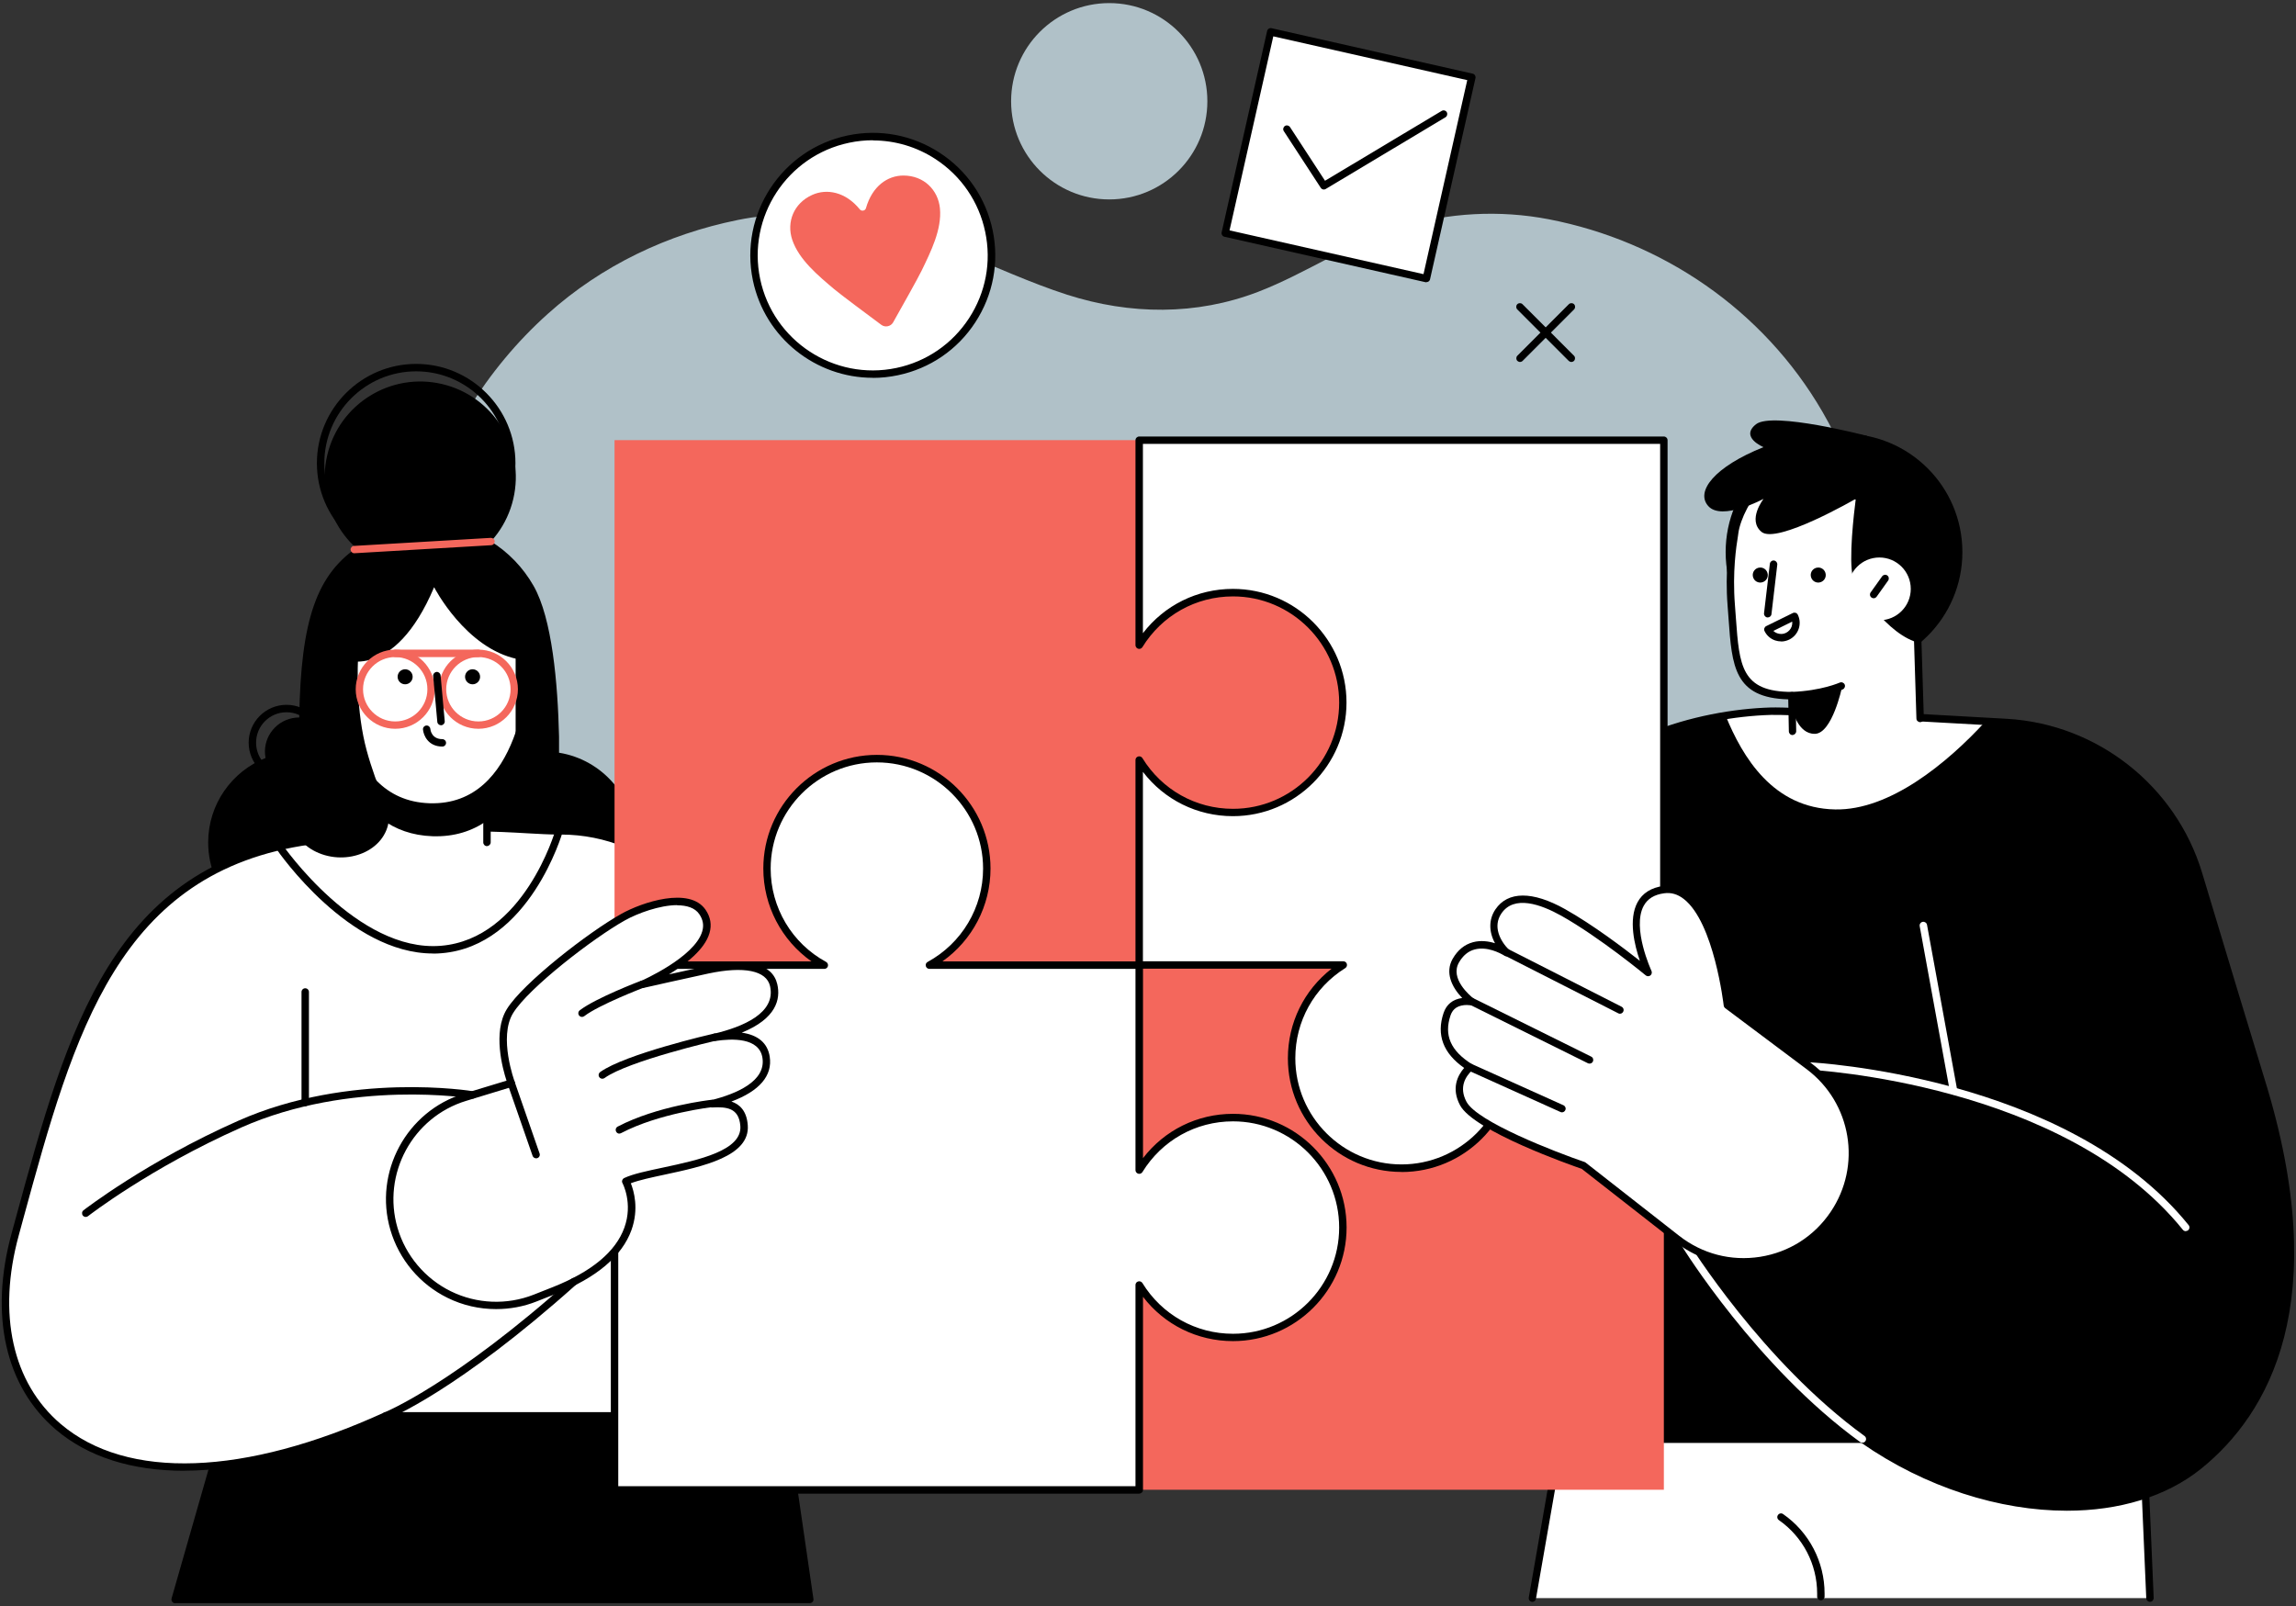 <svg xmlns="http://www.w3.org/2000/svg" width="506" height="354" viewBox="0 0 506 354" fill="none"><rect x="0" y="0" width="506" height="354" fill="#333333" stroke="none"/><g clip-path="url(#clip0_2245_5659)"><path d="M472.339 317.188H343.836L337.719 352.256H473.839L472.339 317.188Z" fill="white"></path><path d="M337.718 353.075C337.718 353.075 337.62 353.075 337.581 353.075C337.133 352.997 336.841 352.568 336.919 352.12L343.036 317.072C343.114 316.682 343.445 316.389 343.835 316.389H472.319C472.747 316.389 473.117 316.74 473.137 317.169L474.637 352.217C474.637 352.666 474.306 353.056 473.858 353.075C473.41 353.095 473.02 352.744 473 352.295L471.52 318.027H344.497L338.497 352.412C338.419 352.802 338.088 353.095 337.698 353.095L337.718 353.075Z" fill="black"></path><path d="M401.288 352.744C400.84 352.744 400.47 352.373 400.47 351.925V351.243C400.47 344.791 397.314 338.748 392.034 335.064C391.664 334.81 391.567 334.303 391.84 333.933C392.093 333.563 392.599 333.465 392.97 333.738C398.697 337.715 402.107 344.264 402.107 351.243V351.925C402.107 352.373 401.736 352.744 401.288 352.744Z" fill="black"></path><path d="M226.454 304.245C222.869 303.563 219.304 302.764 215.778 301.848C155.228 286.058 100.055 234.928 88.775 169.705C82.463 133.214 93.236 93.839 120.725 69.18C132.648 58.478 147.123 51.636 162.553 48.498C179.132 45.106 195.711 49.317 211.199 55.496C219.187 58.673 227.019 62.338 235.201 64.97C249.014 69.394 263.625 69.57 277.263 64.326C287.978 60.213 297.544 53.41 308.57 50.077C319.169 46.861 330.507 46.237 341.378 48.342C366.237 53.157 388.563 68.206 401.655 90.798C405.474 97.386 408.474 104.443 410.656 111.772C420.748 145.573 413.968 185.066 399.376 216.41C384.745 247.852 360.353 274.226 329.981 289.626C325.5 291.887 320.961 293.7 316.344 295.532C293.647 304.596 269.704 308.183 246.15 306.721C239.546 306.312 232.961 305.512 226.454 304.265V304.245Z" fill="#B0C1C8"></path><path d="M498.267 237.93C496.28 231.517 490.046 210.874 484.552 192.629C478.863 173.721 461.953 160.387 442.257 159.257C420.398 158.009 394.857 156.625 390.298 156.762C371.868 157.288 350.867 164.832 341.418 179.568L354.666 277.189L352.971 317.169H410.423C434.873 334.362 467.116 337.247 484.63 323.056C501.17 309.664 512.431 283.544 498.248 237.93H498.267Z" fill="black"></path><path d="M437.582 159.003C416.892 157.834 394.546 156.664 390.299 156.781C387.221 156.879 384.084 157.152 380.928 157.639C380.714 157.678 380.5 157.736 380.305 157.775C384.026 166.84 390.708 178.165 404.443 178.418C416.405 178.652 429.029 168.321 437.582 159.003Z" fill="white"></path><path d="M455.524 332.997C440.738 332.997 424.334 327.89 410.17 318.007H352.971C352.757 318.007 352.543 317.91 352.387 317.754C352.231 317.598 352.153 317.383 352.153 317.149L353.848 277.228L340.6 179.666C340.581 179.471 340.6 179.276 340.717 179.12C351.218 162.765 373.973 156.411 390.26 155.943C394.916 155.806 421.119 157.229 442.277 158.438C462.246 159.588 479.526 173.214 485.312 192.395C490.436 209.451 497.002 231.147 499.028 237.696C514.38 287.052 499.943 311.711 485.137 323.699C477.422 329.937 466.941 332.997 455.505 332.997H455.524ZM353.809 316.37H410.404C410.58 316.37 410.735 316.428 410.872 316.526C435.439 333.816 466.921 336.35 484.105 322.432C498.521 310.756 512.529 286.663 497.469 238.184C495.424 231.614 488.878 209.919 483.754 192.863C478.182 174.364 461.486 161.187 442.199 160.075C411.885 158.341 393.942 157.483 390.318 157.58C374.499 158.029 352.484 164.13 342.256 179.763L355.465 277.091C355.465 277.091 355.465 277.189 355.465 277.228L353.809 316.37Z" fill="black"></path><path d="M63.139 172.044C58.541 172.044 54.801 168.301 54.801 163.701C54.801 159.101 58.541 155.358 63.139 155.358C67.737 155.358 71.477 159.101 71.477 163.701C71.477 168.301 67.737 172.044 63.139 172.044ZM63.139 156.996C59.438 156.996 56.437 159.997 56.437 163.701C56.437 167.405 59.438 170.407 63.139 170.407C66.841 170.407 69.841 167.405 69.841 163.701C69.841 159.997 66.841 156.996 63.139 156.996Z" fill="black"></path><path d="M50.201 312.081H172.587L178.47 352.568H38.59L50.201 312.081Z" fill="black"></path><path d="M38.59 353.387C38.337 353.387 38.084 353.27 37.947 353.056C37.791 352.861 37.752 352.588 37.811 352.334L49.403 311.847C49.5 311.497 49.831 311.263 50.182 311.263H172.568C172.977 311.263 173.308 311.555 173.386 311.964L179.27 352.451C179.309 352.685 179.231 352.919 179.075 353.094C178.919 353.27 178.685 353.367 178.451 353.367H38.59V353.387ZM50.805 312.9L39.681 351.75H177.536L171.886 312.9H50.805Z" fill="black"></path><path d="M123.203 165.923V162.356C122.93 150.622 121.683 136.314 117.592 129.14C112.975 121.051 104.461 115.437 94.506 115.437C88.895 115.437 83.83 117.367 79.427 120.193C69.725 126.411 66.316 136.645 65.945 158.146C61.757 158.146 58.386 161.518 58.386 165.67C58.386 166.157 58.445 166.625 58.523 167.074C51.12 170.017 45.879 177.249 45.879 185.689C45.879 196.761 54.841 205.728 65.906 205.728C76.972 205.728 85.934 196.761 85.934 185.689C85.934 183.682 85.642 181.752 85.096 179.919H100.799C100.253 181.752 99.961 183.682 99.961 185.689C99.961 196.761 108.923 205.728 119.988 205.728C131.054 205.728 140.016 196.761 140.016 185.689C140.016 175.728 132.749 167.463 123.242 165.923H123.203Z" fill="black"></path><path d="M164.871 270.678L161.715 219.061C160.487 198.925 143.85 183.175 123.666 183.136C123.51 183.136 123.355 183.136 123.199 183.136C113.633 183.136 102.762 180.524 68.376 185.319C24.172 191.498 14.996 229.587 3.346 272.043C-7.389 311.185 22.75 340.483 85.014 312.081H172.586L164.851 270.678H164.871Z" fill="white"></path><path d="M40.596 324.186C29.083 324.186 19.419 321.165 12.309 315.122C1.165 305.629 -2.381 289.859 2.568 271.828L3.542 268.242C14.939 226.585 24.758 190.601 68.261 184.52C95.049 180.777 107.381 181.518 116.381 182.044C118.894 182.2 121.076 182.317 123.18 182.317H123.648C144.182 182.356 161.248 198.477 162.495 219.022L165.632 270.581C165.924 272.179 173.347 311.925 173.347 311.925C173.386 312.159 173.347 312.413 173.171 312.588C173.015 312.783 172.782 312.881 172.548 312.881H85.152C68.631 320.385 53.435 324.167 40.557 324.167L40.596 324.186ZM103.952 183.233C95.867 183.233 84.918 183.837 68.495 186.138C26.063 192.063 16.361 227.56 5.12 268.671L4.146 272.257C-0.627 289.645 2.743 304.81 13.38 313.875C27.953 326.292 53.942 325.356 84.684 311.341C84.781 311.302 84.898 311.263 85.015 311.263H171.613C164.736 274.441 164.112 271.088 164.054 270.737L160.898 219.12C159.69 199.432 143.344 183.993 123.668 183.954H123.2C121.037 183.954 118.836 183.818 116.303 183.681C112.875 183.487 108.978 183.253 103.952 183.253V183.233Z" fill="black"></path><path d="M410.426 318.007C410.27 318.007 410.094 317.949 409.939 317.851C387.106 301.302 370.838 274.967 370.682 274.714C370.449 274.324 370.566 273.817 370.955 273.583C371.345 273.349 371.851 273.466 372.085 273.856C372.241 274.109 388.353 300.171 410.913 316.526C411.283 316.799 411.361 317.306 411.088 317.676C410.932 317.89 410.679 318.007 410.426 318.007Z" fill="white"></path><path d="M481.707 271.38C481.473 271.38 481.239 271.283 481.064 271.068C454.919 238.671 399.2 235.825 398.636 235.786C398.187 235.767 397.837 235.377 397.856 234.928C397.876 234.48 398.285 234.129 398.713 234.149C399.278 234.168 455.718 237.053 482.33 270.035C482.622 270.386 482.564 270.893 482.213 271.185C482.057 271.302 481.882 271.361 481.707 271.361V271.38Z" fill="white"></path><path d="M430.529 241.283C430.139 241.283 429.808 241.01 429.73 240.62L423.067 204.149C422.989 203.701 423.282 203.272 423.73 203.194C424.158 203.116 424.606 203.408 424.684 203.857L431.347 240.328C431.425 240.776 431.133 241.205 430.685 241.283C430.626 241.283 430.587 241.283 430.529 241.283Z" fill="white"></path><path d="M406.391 147.795C420.798 147.795 432.477 136.109 432.477 121.694C432.477 107.279 420.798 95.593 406.391 95.593C391.984 95.593 380.305 107.279 380.305 121.694C380.305 136.109 391.984 147.795 406.391 147.795Z" fill="black"></path><path d="M422.641 140.797C415.452 138.497 409.315 127.678 409.179 127.132C408.068 122.669 409.9 109.53 409.9 109.53C409.9 109.53 393.145 105.242 388.119 107.406C385.294 108.614 382.703 114.559 382.333 117.405C382.157 118.711 380.871 124.969 381.553 133.468C382.547 145.709 381.943 153.35 394.918 153.35L395.054 161.206H423.264L422.641 140.816V140.797Z" fill="white"></path><path d="M395.053 162.025C394.605 162.025 394.254 161.674 394.235 161.226L394.098 154.15C382.195 153.857 381.688 146.859 380.948 136.392C380.889 135.456 380.811 134.501 380.734 133.526C380.13 125.943 381.065 120.135 381.415 117.932C381.454 117.64 381.493 117.425 381.513 117.289C381.902 114.326 384.591 108.029 387.786 106.645C393.007 104.384 409.392 108.556 410.093 108.731C410.502 108.829 410.755 109.219 410.697 109.628C410.697 109.764 408.904 122.669 409.956 126.918C410.268 127.698 416.249 137.873 422.873 139.998C423.204 140.095 423.438 140.407 423.438 140.758L423.983 158.341C423.983 158.789 423.652 159.159 423.185 159.179C422.756 159.179 422.347 158.848 422.347 158.38L421.821 141.362C414.496 138.594 408.495 127.854 408.359 127.308C407.365 123.292 408.593 112.981 408.963 110.115C403.898 108.868 392.15 106.509 388.409 108.127C386.072 109.141 383.48 114.599 383.11 117.484C383.091 117.639 383.052 117.873 383.013 118.185C382.662 120.33 381.766 126.002 382.351 133.39C382.428 134.384 382.506 135.339 382.565 136.275C383.325 146.742 383.734 152.512 394.897 152.512C395.345 152.512 395.696 152.863 395.715 153.312L395.852 161.167C395.852 161.616 395.501 161.986 395.053 162.005V162.025Z" fill="black"></path><path d="M394.916 154.15C394.487 154.15 394.117 153.799 394.098 153.37C394.098 152.922 394.429 152.532 394.877 152.512C401.462 152.259 405.397 150.466 405.436 150.466C405.845 150.271 406.332 150.466 406.527 150.855C406.722 151.265 406.527 151.752 406.138 151.947C405.962 152.025 401.89 153.896 394.955 154.15C394.955 154.15 394.935 154.15 394.916 154.15Z" fill="black"></path><path d="M395.054 156.469C395.054 156.469 396.204 161.83 399.983 161.752C403.782 161.674 405.925 151.577 405.925 151.577L394.898 153.331L395.035 156.45L395.054 156.469Z" fill="black"></path><path d="M414.186 136.723C418.005 136.723 421.102 133.625 421.102 129.803C421.102 125.981 418.005 122.883 414.186 122.883C410.366 122.883 407.27 125.981 407.27 129.803C407.27 133.625 410.366 136.723 414.186 136.723Z" fill="white"></path><path d="M412.919 131.869C412.763 131.869 412.588 131.811 412.452 131.713C412.082 131.46 412.004 130.934 412.257 130.583L414.79 127.035C415.062 126.665 415.569 126.587 415.919 126.84C416.29 127.094 416.368 127.62 416.114 127.971L413.582 131.519C413.426 131.733 413.173 131.869 412.919 131.869Z" fill="black"></path><path d="M399.064 126.918C399.162 127.834 399.96 128.497 400.876 128.4C401.792 128.302 402.454 127.503 402.357 126.587C402.259 125.67 401.46 125.008 400.545 125.105C399.629 125.203 398.967 126.002 399.064 126.918Z" fill="black"></path><path d="M386.287 126.918C386.384 127.834 387.183 128.497 388.099 128.4C389.014 128.302 389.677 127.503 389.579 126.587C389.482 125.67 388.683 125.008 387.767 125.105C386.852 125.203 386.189 126.002 386.287 126.918Z" fill="black"></path><path d="M389.579 136.099C389.579 136.099 389.521 136.099 389.482 136.099C389.034 136.041 388.722 135.631 388.761 135.183L390.047 124.267C390.105 123.819 390.514 123.487 390.963 123.546C391.411 123.604 391.722 124.014 391.683 124.462L390.398 135.378C390.359 135.787 389.988 136.099 389.579 136.099Z" fill="black"></path><path d="M251.062 212.706V257.891C255.329 250.952 262.985 246.312 271.713 246.312C285.098 246.312 295.929 257.17 295.929 270.542C295.929 283.914 285.078 294.772 271.713 294.772C262.966 294.772 255.31 290.132 251.062 283.193V328.378H366.688V212.687H251.062V212.706Z" fill="#F4675C"></path><path d="M271.71 130.622C262.963 130.622 255.306 135.261 251.059 142.201V97.016H135.434V212.707H251.059V167.522C255.326 174.462 262.982 179.101 271.71 179.101C285.094 179.101 295.926 168.243 295.926 154.871C295.926 141.499 285.075 130.641 271.71 130.641V130.622Z" fill="#F4675C"></path><path d="M366.688 97.016H251.062V142.201C255.329 135.261 262.985 130.622 271.713 130.622C285.098 130.622 295.929 141.479 295.929 154.852C295.929 168.224 285.078 179.081 271.713 179.081C262.966 179.081 255.31 174.442 251.062 167.502V212.687H296.046C289.208 216.976 284.649 224.578 284.649 233.252C284.649 246.644 295.501 257.482 308.866 257.482C322.23 257.482 333.082 246.624 333.082 233.252C333.082 224.578 328.523 216.976 321.685 212.687H366.669V96.997L366.688 97.016Z" fill="white"></path><path d="M308.863 258.32C295.051 258.32 283.829 247.073 283.829 233.272C283.829 225.474 287.375 218.262 293.453 213.525H251.06C250.612 213.525 250.242 213.155 250.242 212.707V167.522C250.242 167.152 250.476 166.84 250.846 166.742C251.197 166.645 251.567 166.781 251.762 167.093C256.067 174.091 263.529 178.282 271.731 178.282C284.647 178.282 295.129 167.775 295.129 154.871C295.129 141.967 284.628 131.46 271.731 131.46C263.529 131.46 256.067 135.651 251.762 142.649C251.567 142.961 251.197 143.097 250.846 143C250.495 142.902 250.242 142.571 250.242 142.22V97.035C250.242 96.587 250.612 96.217 251.06 96.217H366.686C367.134 96.217 367.504 96.587 367.504 97.035V212.726C367.504 213.174 367.134 213.545 366.686 213.545H324.293C330.372 218.282 333.917 225.474 333.917 233.291C333.917 247.112 322.676 258.339 308.883 258.339L308.863 258.32ZM251.879 211.888H296.044C296.414 211.888 296.726 212.122 296.824 212.473C296.921 212.823 296.785 213.194 296.473 213.389C289.576 217.697 285.466 225.124 285.466 233.252C285.466 246.156 295.966 256.663 308.863 256.663C321.761 256.663 332.281 246.156 332.281 233.252C332.281 225.124 328.17 217.697 321.273 213.389C320.962 213.194 320.825 212.823 320.923 212.473C321.02 212.122 321.351 211.888 321.702 211.888H365.868V97.835H251.879V139.569C256.613 133.409 263.841 129.803 271.711 129.803C285.524 129.803 296.746 141.051 296.746 154.852C296.746 168.653 285.505 179.9 271.711 179.9C263.841 179.9 256.593 176.294 251.879 170.134V211.868V211.888Z" fill="black"></path><path d="M169.021 191.42C169.021 200.601 174.125 208.593 181.664 212.706H135.434V328.397H251.059V283.212C255.326 290.152 262.982 294.791 271.71 294.791C285.094 294.791 295.926 283.934 295.926 270.561C295.926 257.189 285.075 246.332 271.71 246.332C262.963 246.332 255.306 250.971 251.059 257.911V212.726H204.828C212.368 208.613 217.472 200.621 217.472 191.44C217.472 178.048 206.621 167.21 193.256 167.21C179.891 167.21 169.04 178.068 169.04 191.44L169.021 191.42Z" fill="white"></path><path d="M251.061 329.235H135.435C134.987 329.235 134.617 328.865 134.617 328.417V212.726C134.617 212.278 134.987 211.907 135.435 211.907H178.822C172.217 207.249 168.224 199.627 168.224 191.44C168.224 177.619 179.465 166.391 193.258 166.391C207.051 166.391 218.292 177.639 218.292 191.44C218.292 199.646 214.298 207.249 207.694 211.907H251.08C251.529 211.907 251.899 212.278 251.899 212.726V255.279C256.633 249.119 263.861 245.513 271.731 245.513C285.544 245.513 296.766 256.761 296.766 270.562C296.766 284.363 285.525 295.61 271.731 295.61C263.861 295.61 256.613 292.004 251.899 285.844V328.397C251.899 328.845 251.529 329.216 251.08 329.216L251.061 329.235ZM136.254 327.598H250.243V283.232C250.243 282.862 250.477 282.55 250.847 282.452C251.197 282.355 251.567 282.491 251.762 282.803C256.068 289.801 263.529 293.992 271.731 293.992C284.648 293.992 295.129 283.485 295.129 270.581C295.129 257.677 284.628 247.17 271.731 247.17C263.529 247.17 256.068 251.361 251.762 258.359C251.567 258.671 251.197 258.807 250.847 258.71C250.496 258.612 250.243 258.281 250.243 257.93V213.564H204.83C204.46 213.564 204.129 213.311 204.031 212.94C203.934 212.57 204.109 212.2 204.441 212.024C211.98 207.911 216.656 200.036 216.656 191.459C216.656 178.555 206.155 168.048 193.238 168.048C180.322 168.048 169.841 178.555 169.841 191.459C169.841 200.036 174.516 207.931 182.056 212.024C182.387 212.2 182.543 212.59 182.465 212.94C182.368 213.311 182.056 213.564 181.666 213.564H136.254V327.617V327.598Z" fill="black"></path><path d="M157.569 228.613C166.044 226.605 171.83 222.921 170.505 217.151C169.57 213.096 164.173 212.005 155.971 213.74C151.939 214.597 141.555 216.936 141.555 216.936C141.555 216.936 160.141 208.866 154.802 201.011C151.549 196.215 141.185 199.997 137.327 202.141C130.372 206.02 115.916 217.131 112.371 222.862C108.825 228.574 112.643 238.749 112.643 238.749L102.474 241.848C90.181 245.591 83.187 258.534 86.791 270.873C90.668 284.109 105.045 291.165 117.884 286.117C119.228 285.59 120.67 285.025 122.17 284.421C145.841 275.006 137.892 260.386 137.892 260.386C144.204 257.462 164.621 256.858 163.959 248.106C163.589 243.037 159.517 243.135 156.926 243.271C162.303 241.926 169.745 238.963 168.81 233.038C167.992 227.794 161.368 228.047 157.569 228.632V228.613Z" fill="white"></path><path d="M109.312 288.553C105.65 288.553 101.987 287.735 98.636 286.078C92.538 283.095 87.94 277.618 86.031 271.088C82.31 258.378 89.596 244.889 102.26 241.049L111.63 238.203C110.773 235.591 108.552 227.502 111.708 222.414C115.254 216.683 129.729 205.436 136.957 201.42C141.477 198.886 151.978 195.358 155.504 200.543C156.595 202.141 156.887 203.876 156.361 205.669C155.309 209.315 151.043 212.57 147.419 214.773C150.458 214.09 153.887 213.33 155.816 212.921C164.777 211.011 170.271 212.453 171.304 216.956C172.064 220.25 171.089 224.519 163.472 227.618C167.037 228.125 169.161 229.899 169.628 232.882C170.291 237.092 167.388 240.484 161.193 242.803C162.965 243.388 164.563 244.811 164.797 248.028C165.303 254.889 154.88 257.111 146.523 258.905C143.62 259.528 140.853 260.113 139.022 260.815C139.685 262.472 140.853 266.448 139.159 271.146C137.074 276.897 131.483 281.633 122.521 285.181C121.021 285.785 119.599 286.351 118.235 286.877C115.39 288.008 112.371 288.553 109.351 288.553H109.312ZM149.25 199.51C145.432 199.51 140.561 201.284 137.736 202.862C130.664 206.82 116.501 217.775 113.092 223.291C109.799 228.593 113.403 238.379 113.442 238.476C113.52 238.69 113.501 238.924 113.403 239.119C113.306 239.314 113.131 239.47 112.916 239.548L102.747 242.648C90.921 246.234 84.141 258.807 87.609 270.659C89.382 276.741 93.688 281.848 99.376 284.635C105.065 287.423 111.708 287.696 117.611 285.376C118.975 284.85 120.397 284.284 121.897 283.68C130.411 280.288 135.691 275.902 137.6 270.6C139.548 265.22 137.21 260.834 137.191 260.795C137.074 260.601 137.054 260.367 137.132 260.152C137.21 259.938 137.366 259.762 137.561 259.665C139.509 258.749 142.607 258.105 146.172 257.345C153.926 255.688 163.569 253.622 163.16 248.184C162.849 244.148 160.063 243.954 156.985 244.109C156.517 244.148 156.205 243.837 156.147 243.408C156.088 242.998 156.342 242.589 156.751 242.492C162.342 241.088 168.83 238.32 168.031 233.174C167.329 228.652 161.271 228.905 157.705 229.451C157.257 229.509 156.868 229.236 156.77 228.808C156.673 228.379 156.965 227.95 157.374 227.852C163.745 226.332 171.05 223.291 169.706 217.365C168.927 213.934 163.979 212.921 156.147 214.578C152.172 215.416 141.847 217.755 141.75 217.775C141.321 217.872 140.931 217.638 140.795 217.229C140.659 216.819 140.853 216.391 141.243 216.235C141.36 216.176 153.108 211.03 154.764 205.28C155.153 203.954 154.939 202.726 154.121 201.517C153.166 200.094 151.354 199.549 149.25 199.549V199.51Z" fill="black"></path><path d="M18.896 268.242C18.662 268.242 18.409 268.125 18.253 267.93C17.981 267.579 18.039 267.053 18.39 266.78C18.526 266.682 32.3 256 52.483 247.053C77.167 236.098 104.032 240.484 104.305 240.542C104.753 240.62 105.046 241.049 104.968 241.478C104.89 241.926 104.461 242.219 104.032 242.141C103.779 242.102 77.381 237.794 53.145 248.535C33.157 257.404 19.539 267.949 19.403 268.066C19.247 268.183 19.072 268.242 18.896 268.242Z" fill="black"></path><path d="M85.016 312.9C84.685 312.9 84.393 312.705 84.257 312.374C84.081 311.945 84.296 311.477 84.724 311.321C84.88 311.263 99.998 305.122 125.968 281.867C126.299 281.575 126.825 281.594 127.117 281.926C127.409 282.257 127.39 282.783 127.059 283.076C100.836 306.565 85.952 312.588 85.328 312.841C85.231 312.88 85.133 312.9 85.036 312.9H85.016Z" fill="black"></path><path d="M67.267 243.817C66.819 243.817 66.449 243.447 66.449 242.998V218.652C66.449 218.203 66.819 217.833 67.267 217.833C67.716 217.833 68.086 218.203 68.086 218.652V242.998C68.086 243.447 67.716 243.817 67.267 243.817Z" fill="black"></path><path d="M107.344 168.107H84.219V187.112H107.344V168.107Z" fill="white"></path><path d="M107.322 186.508C106.874 186.508 106.504 186.138 106.504 185.689V168.906H85.015V182.882C85.015 183.331 84.645 183.701 84.197 183.701C83.749 183.701 83.379 183.331 83.379 182.882V168.087C83.379 167.639 83.749 167.269 84.197 167.269H107.322C107.77 167.269 108.141 167.639 108.141 168.087V185.67C108.141 186.118 107.77 186.489 107.322 186.489V186.508Z" fill="black"></path><path d="M107.324 170.875L84.199 170.134V180.601C87.141 182.785 90.804 184.169 95.323 184.325C100.174 184.481 104.11 183.155 107.324 180.894V170.875Z" fill="black"></path><path d="M96.392 123.936C84.45 123.546 74.475 132.669 74.085 144.306C73.696 155.943 76.813 177.288 94.62 177.873C112.426 178.458 116.926 157.366 117.296 145.729C117.686 134.092 108.315 124.326 96.373 123.936H96.392Z" fill="white"></path><path d="M95.321 178.711C95.087 178.711 94.834 178.711 94.6 178.711C78.04 178.165 72.78 159.842 73.287 144.306C73.482 138.458 75.995 133.039 80.359 129.023C84.723 125.027 90.431 122.942 96.412 123.137C102.393 123.331 107.945 125.788 112.056 130.057C116.167 134.325 118.31 139.9 118.115 145.768C117.608 161.07 111.335 178.73 95.321 178.73V178.711ZM95.652 124.735C90.353 124.735 85.346 126.665 81.469 130.212C77.417 133.916 75.099 138.926 74.923 144.325C74.806 147.6 74.456 176.391 94.659 177.054C114.861 177.697 116.4 148.965 116.498 145.69C116.673 140.29 114.686 135.125 110.887 131.168C107.088 127.211 101.925 124.93 96.373 124.735C96.139 124.735 95.886 124.735 95.652 124.735Z" fill="black"></path><path d="M105.804 149.179C105.804 150.095 105.064 150.836 104.148 150.836C103.232 150.836 102.492 150.095 102.492 149.179C102.492 148.263 103.232 147.522 104.148 147.522C105.064 147.522 105.804 148.263 105.804 149.179Z" fill="black"></path><path d="M90.941 149.179C90.941 150.095 90.201 150.836 89.285 150.836C88.369 150.836 87.629 150.095 87.629 149.179C87.629 148.263 88.369 147.522 89.285 147.522C90.201 147.522 90.941 148.263 90.941 149.179Z" fill="black"></path><path d="M78.976 143.857C78.976 143.857 78.236 153.019 80.067 162.239C81.684 170.446 85.912 178.691 85.717 180.641C85.035 187.6 76.443 190.991 69.683 187.775C62.903 184.559 62.475 176.333 67.248 170.602C67.813 169.919 68.456 169.335 69.196 168.828L70.501 144.91L78.996 143.857H78.976Z" fill="black"></path><path d="M120.689 144.54H113.637V176.898H120.689V144.54Z" fill="black"></path><path d="M75.43 145.28C75.43 145.28 86.788 150.446 95.672 129.433C95.672 129.433 102.588 142.941 114.102 145.28H120.434C120.434 145.28 115.992 123.741 99.413 122.708C84.899 121.791 70.462 129.842 70.95 145.631L75.43 145.28Z" fill="black"></path><path d="M95.421 210.172C76.894 210.172 61.522 188.028 60.86 187.054C60.607 186.683 60.704 186.177 61.074 185.923C61.444 185.67 61.951 185.767 62.204 186.138C62.36 186.371 78.744 209.958 97.135 208.476C115.448 206.995 122.364 183.155 122.423 182.921C122.54 182.492 122.988 182.239 123.436 182.356C123.865 182.473 124.118 182.921 124.001 183.37C123.923 183.623 116.695 208.554 97.272 210.114C96.648 210.172 96.044 210.192 95.44 210.192L95.421 210.172Z" fill="black"></path><path d="M128.266 224.149C128.013 224.149 127.779 224.032 127.623 223.837C127.35 223.486 127.409 222.96 127.779 222.687C131.286 219.997 140.871 216.332 141.28 216.176C141.708 216.02 142.176 216.235 142.332 216.644C142.488 217.073 142.273 217.541 141.864 217.697C141.767 217.736 132.084 221.439 128.772 223.973C128.617 224.09 128.441 224.149 128.285 224.149H128.266Z" fill="black"></path><path d="M132.748 237.774C132.495 237.774 132.242 237.657 132.086 237.443C131.813 237.073 131.91 236.566 132.28 236.293C137.774 232.355 156.594 227.989 157.393 227.813C157.821 227.716 158.269 227.989 158.367 228.418C158.464 228.866 158.192 229.295 157.763 229.392C157.568 229.431 138.476 233.856 133.235 237.618C133.099 237.716 132.923 237.774 132.768 237.774H132.748Z" fill="black"></path><path d="M136.508 249.879C136.216 249.879 135.924 249.724 135.788 249.431C135.573 249.022 135.729 248.534 136.138 248.32C144.827 243.778 156.36 242.472 156.848 242.414C157.276 242.355 157.705 242.687 157.744 243.135C157.802 243.583 157.471 243.993 157.023 244.032C156.906 244.032 145.295 245.357 136.878 249.763C136.762 249.821 136.625 249.86 136.508 249.86V249.879Z" fill="black"></path><path d="M118.154 255.318C117.823 255.318 117.491 255.103 117.374 254.772L111.9 239.022C111.744 238.593 111.978 238.125 112.407 237.989C112.835 237.833 113.303 238.067 113.439 238.495L118.914 254.246C119.069 254.675 118.836 255.142 118.407 255.279C118.31 255.318 118.232 255.318 118.134 255.318H118.154Z" fill="black"></path><path d="M113.113 110.006C115.784 98.679 108.774 87.33 97.454 84.657C86.133 81.984 74.791 88.998 72.119 100.325C69.447 111.651 76.458 123 87.778 125.674C99.098 128.347 110.441 121.332 113.113 110.006Z" fill="black"></path><path d="M91.718 123.994C79.659 123.994 69.84 114.17 69.84 102.103C69.84 90.037 79.659 80.213 91.718 80.213C103.777 80.213 113.596 90.037 113.596 102.103C113.596 114.17 103.777 123.994 91.718 123.994ZM91.718 81.85C80.555 81.85 71.476 90.934 71.476 102.103C71.476 113.273 80.555 122.357 91.718 122.357C102.881 122.357 111.96 113.273 111.96 102.103C111.96 90.934 102.881 81.85 91.718 81.85Z" fill="black"></path><path d="M78.081 121.947C77.652 121.947 77.302 121.616 77.263 121.187C77.243 120.739 77.574 120.349 78.022 120.33L108.161 118.556C108.629 118.556 108.999 118.868 109.018 119.316C109.038 119.764 108.706 120.154 108.258 120.174L78.12 121.947C78.12 121.947 78.081 121.947 78.061 121.947H78.081Z" fill="#F4675C"></path><path d="M97.504 164.559C94.367 164.559 93.335 162.103 93.218 160.797C93.179 160.348 93.51 159.959 93.958 159.92C94.406 159.881 94.796 160.212 94.835 160.66C94.854 160.894 95.127 162.922 97.484 162.922C97.933 162.922 98.303 163.292 98.303 163.74C98.303 164.189 97.933 164.559 97.484 164.559H97.504Z" fill="black"></path><path d="M105.432 144.832H87.119C86.671 144.832 86.301 144.462 86.301 144.013C86.301 143.565 86.671 143.195 87.119 143.195H105.432C105.88 143.195 106.25 143.565 106.25 144.013C106.25 144.462 105.88 144.832 105.432 144.832Z" fill="#F4675C"></path><path d="M105.431 160.641C100.619 160.641 96.723 156.723 96.723 151.927C96.723 147.132 100.639 143.195 105.431 143.195C110.224 143.195 114.14 147.113 114.14 151.927C114.14 156.742 110.224 160.641 105.431 160.641ZM105.431 144.832C101.535 144.832 98.34 148.009 98.34 151.927C98.34 155.845 101.515 159.023 105.431 159.023C109.347 159.023 112.523 155.845 112.523 151.927C112.523 148.009 109.347 144.832 105.431 144.832Z" fill="#F4675C"></path><path d="M87.099 160.641C82.287 160.641 78.391 156.723 78.391 151.927C78.391 147.132 82.306 143.195 87.099 143.195C91.892 143.195 95.808 147.113 95.808 151.927C95.808 156.742 91.892 160.641 87.099 160.641ZM87.099 144.832C83.203 144.832 80.008 148.009 80.008 151.927C80.008 155.845 83.183 159.023 87.099 159.023C91.015 159.023 94.191 155.845 94.191 151.927C94.191 148.009 91.015 144.832 87.099 144.832Z" fill="#F4675C"></path><path d="M97.194 159.861C96.785 159.861 96.415 159.549 96.376 159.12L95.46 149.004C95.421 148.555 95.752 148.165 96.201 148.107C96.648 148.068 97.038 148.399 97.097 148.848L98.012 158.964C98.051 159.413 97.72 159.803 97.272 159.861C97.252 159.861 97.213 159.861 97.194 159.861Z" fill="black"></path><path d="M398.678 234.987L380.735 221.537C380.735 221.537 377.715 194.539 366.669 196.079C355.467 197.638 363.26 214.344 363.26 214.344C363.26 214.344 353.187 205.962 344.459 201.089C338.985 198.028 333.101 196.547 330.179 200.894C328.192 203.857 329.458 207.404 332.03 209.938C328.874 208.028 323.672 206.702 320.828 211.712C318.88 215.143 321.841 218.788 324.315 220.737C322.893 220.601 319.912 220.503 318.88 223.525C317.399 227.911 318.568 231.868 323.925 235.24C322.406 236.644 320.438 239.412 322.464 243.213C325.465 248.885 348.979 256.897 348.979 256.897L369.572 273.017C380.482 281.555 396.359 279.06 404.133 267.579C411.302 256.994 408.886 242.647 398.678 234.987Z" fill="white"></path><path d="M384.24 278.924C378.765 278.924 373.486 277.111 369.083 273.661L348.588 257.638C346.484 256.916 324.781 249.334 321.761 243.603C319.793 239.88 321.235 237.053 322.677 235.396C318.04 232.16 316.52 228.086 318.137 223.291C318.78 221.381 320.163 220.27 322.248 219.977C319.91 217.56 318.429 214.344 320.144 211.342C321.254 209.412 322.754 208.184 324.644 207.677C326.339 207.229 328.054 207.463 329.476 207.911C328.093 205.377 328.073 202.668 329.554 200.465C332.281 196.41 337.736 196.371 344.905 200.387C351.023 203.818 357.861 209.003 361.407 211.79C360.218 208.36 358.835 202.668 360.881 198.886C361.972 196.859 363.9 195.65 366.589 195.28C368.576 195.007 370.446 195.533 372.161 196.878C378.902 202.122 381.2 218.418 381.532 221.127L399.182 234.363C409.761 242.297 412.235 257.111 404.832 268.066C400.936 273.817 395.033 277.559 388.175 278.651C386.87 278.865 385.545 278.963 384.24 278.963V278.924ZM323.397 221.517C321.391 221.517 320.202 222.258 319.676 223.798C318.196 228.184 319.676 231.595 324.371 234.558C324.586 234.694 324.722 234.928 324.742 235.182C324.761 235.435 324.664 235.689 324.488 235.864C322.949 237.287 321.488 239.646 323.183 242.842C325.521 247.267 342.782 253.934 349.23 256.137C349.308 256.176 349.406 256.215 349.464 256.273L370.057 272.394C375.161 276.39 381.493 278.027 387.883 277.033C394.273 276.019 399.806 272.511 403.429 267.15C410.365 256.916 408.047 243.096 398.15 235.669L380.207 222.219C380.031 222.083 379.915 221.888 379.876 221.654C379.856 221.478 377.752 203.35 371.089 198.165C369.726 197.093 368.284 196.683 366.745 196.898C364.563 197.19 363.102 198.106 362.244 199.666C359.595 204.539 363.92 213.915 363.959 214.012C364.115 214.363 364.017 214.773 363.725 215.007C363.413 215.24 363.004 215.24 362.712 215.007C362.615 214.929 352.581 206.625 344.048 201.829C339.567 199.334 333.645 197.21 330.859 201.381C328.989 204.169 330.528 207.346 332.593 209.393C332.885 209.685 332.924 210.153 332.671 210.484C332.418 210.816 331.95 210.894 331.599 210.679C330.508 210.016 327.703 208.574 325.014 209.276C323.573 209.646 322.404 210.621 321.527 212.161C319.501 215.708 323.904 219.431 324.8 220.133C325.092 220.348 325.19 220.738 325.053 221.069C324.917 221.4 324.586 221.615 324.216 221.576C323.904 221.556 323.631 221.537 323.339 221.537L323.397 221.517Z" fill="black"></path><path d="M344.226 245.182C344.109 245.182 343.992 245.162 343.895 245.104L323.634 235.981C323.224 235.805 323.03 235.318 323.224 234.909C323.4 234.499 323.887 234.324 324.296 234.499L344.557 243.622C344.966 243.817 345.161 244.285 344.966 244.694C344.83 245.006 344.538 245.182 344.226 245.182Z" fill="black"></path><path d="M350.32 234.441C350.204 234.441 350.067 234.422 349.95 234.363L323.961 221.478C323.552 221.283 323.396 220.796 323.591 220.387C323.786 219.977 324.273 219.821 324.682 220.016L350.671 232.901C351.08 233.096 351.236 233.583 351.041 233.993C350.905 234.285 350.613 234.441 350.301 234.441H350.32Z" fill="black"></path><path d="M357.004 223.447C356.887 223.447 356.751 223.428 356.634 223.35L331.697 210.66C331.288 210.445 331.132 209.958 331.346 209.568C331.541 209.159 332.047 209.003 332.437 209.217L357.374 221.907C357.783 222.122 357.939 222.609 357.725 222.999C357.588 223.291 357.296 223.447 357.004 223.447Z" fill="black"></path><path d="M392.539 141.382C392.091 141.382 391.643 141.304 391.214 141.167C390.181 140.816 389.344 140.076 388.876 139.101C388.779 138.906 388.759 138.672 388.837 138.477C388.915 138.263 389.051 138.107 389.246 138.009L395.11 135.124C395.519 134.93 396.007 135.085 396.201 135.495C396.688 136.469 396.747 137.581 396.396 138.614C396.045 139.647 395.305 140.485 394.331 140.972C393.766 141.245 393.143 141.401 392.539 141.401V141.382ZM390.805 139.043C391.058 139.296 391.37 139.491 391.74 139.608C392.363 139.822 393.026 139.783 393.61 139.491C394.195 139.198 394.643 138.692 394.857 138.087C394.974 137.737 395.013 137.366 394.974 137.015L390.824 139.062L390.805 139.043Z" fill="black"></path><path d="M408.962 109.959C408.962 109.959 391.545 120.057 388.194 117.23C385.038 114.579 388.661 109.959 388.661 109.959C388.661 109.959 379.466 114.93 376.466 111.538C373.621 108.341 377.79 102.903 388.642 98.556C388.642 98.556 383.362 96.373 387.005 93.507C390.648 90.642 411.475 96.08 411.475 96.08L408.962 109.959Z" fill="black"></path><path d="M217.923 50.915C220.885 65.067 211.826 78.946 197.682 81.909C183.538 84.872 169.667 75.808 166.705 61.656C163.744 47.504 172.803 33.625 186.947 30.662C201.091 27.699 214.962 36.763 217.923 50.915Z" fill="white"></path><path d="M192.323 83.273C179.835 83.273 168.594 74.521 165.925 61.812C162.885 47.251 172.237 32.904 186.809 29.863C193.862 28.381 201.07 29.746 207.11 33.683C213.149 37.621 217.279 43.683 218.76 50.74C220.24 57.796 218.877 65.009 214.941 71.051C211.006 77.094 204.947 81.227 197.895 82.708C196.044 83.098 194.193 83.293 192.362 83.293L192.323 83.273ZM192.381 30.915C190.647 30.915 188.874 31.091 187.141 31.461C173.464 34.327 164.658 47.796 167.522 61.48C170.386 75.164 183.848 83.975 197.524 81.11C204.148 79.726 209.837 75.827 213.539 70.174C217.24 64.502 218.526 57.738 217.123 51.11C215.74 44.483 211.844 38.791 206.194 35.087C202.025 32.358 197.252 30.954 192.381 30.954V30.915Z" fill="black"></path><path d="M174.593 52.845C176.074 57.25 180.301 60.74 183.847 63.742C185.289 64.95 191.328 69.453 194.25 71.617C195.069 72.221 196.315 71.968 196.822 71.071C198.614 67.894 202.296 61.344 203.115 59.648C205.141 55.457 207.596 50.564 207.147 45.925C206.758 41.89 203.621 38.693 199.101 38.693C195.595 38.693 192.224 41.032 190.841 45.886C190.685 46.471 189.867 46.627 189.497 46.159C186.341 42.26 182.191 41.52 178.996 42.962C174.885 44.814 173.307 48.985 174.593 52.845Z" fill="#F4675C"></path><path d="M280.02 7.046L270.012 51.407L314.348 61.42L324.355 17.059L280.02 7.046Z" fill="white"></path><path d="M314.339 62.221C314.339 62.221 314.222 62.221 314.163 62.202L269.842 52.182C269.627 52.143 269.452 52.007 269.335 51.812C269.218 51.636 269.179 51.403 269.238 51.188L279.252 6.842C279.349 6.393 279.778 6.12 280.226 6.218L324.547 16.237C324.995 16.335 325.268 16.783 325.171 17.212L315.157 61.558C315.118 61.773 314.981 61.948 314.806 62.065C314.67 62.143 314.514 62.182 314.378 62.182L314.339 62.221ZM270.972 50.779L313.715 60.428L323.359 17.66L280.615 8.011L270.972 50.779Z" fill="black"></path><path d="M291.757 41.773C291.485 41.773 291.231 41.637 291.075 41.403L282.932 28.908C282.679 28.537 282.796 28.031 283.166 27.777C283.536 27.524 284.042 27.641 284.296 28.011L292.011 39.843L317.727 24.444C318.116 24.21 318.623 24.346 318.837 24.717C319.071 25.107 318.935 25.613 318.564 25.847L292.166 41.656C292.03 41.734 291.894 41.773 291.757 41.773Z" fill="black"></path><path d="M266.082 22.319C266.082 10.37 256.399 0.682 244.457 0.682C232.515 0.682 222.832 10.37 222.832 22.319C222.832 34.268 232.515 43.956 244.457 43.956C256.399 43.956 266.082 34.268 266.082 22.319Z" fill="#B0C1C8"></path><path d="M346.309 79.784C346.095 79.784 345.9 79.706 345.725 79.55L334.386 68.205C334.074 67.893 334.074 67.367 334.386 67.055C334.698 66.743 335.224 66.743 335.536 67.055L346.874 78.4C347.186 78.712 347.186 79.238 346.874 79.55C346.718 79.706 346.504 79.784 346.29 79.784H346.309Z" fill="black"></path><path d="M334.99 79.784C334.776 79.784 334.581 79.706 334.406 79.55C334.094 79.238 334.094 78.712 334.406 78.4L345.744 67.055C346.056 66.743 346.582 66.743 346.894 67.055C347.205 67.367 347.205 67.893 346.894 68.205L335.555 79.55C335.399 79.706 335.185 79.784 334.971 79.784H334.99Z" fill="black"></path></g><defs><clipPath id="clip0_2245_5659"><rect width="505.226" height="352.705" fill="white" transform="translate(0.387 0.682)"></rect></clipPath></defs></svg>